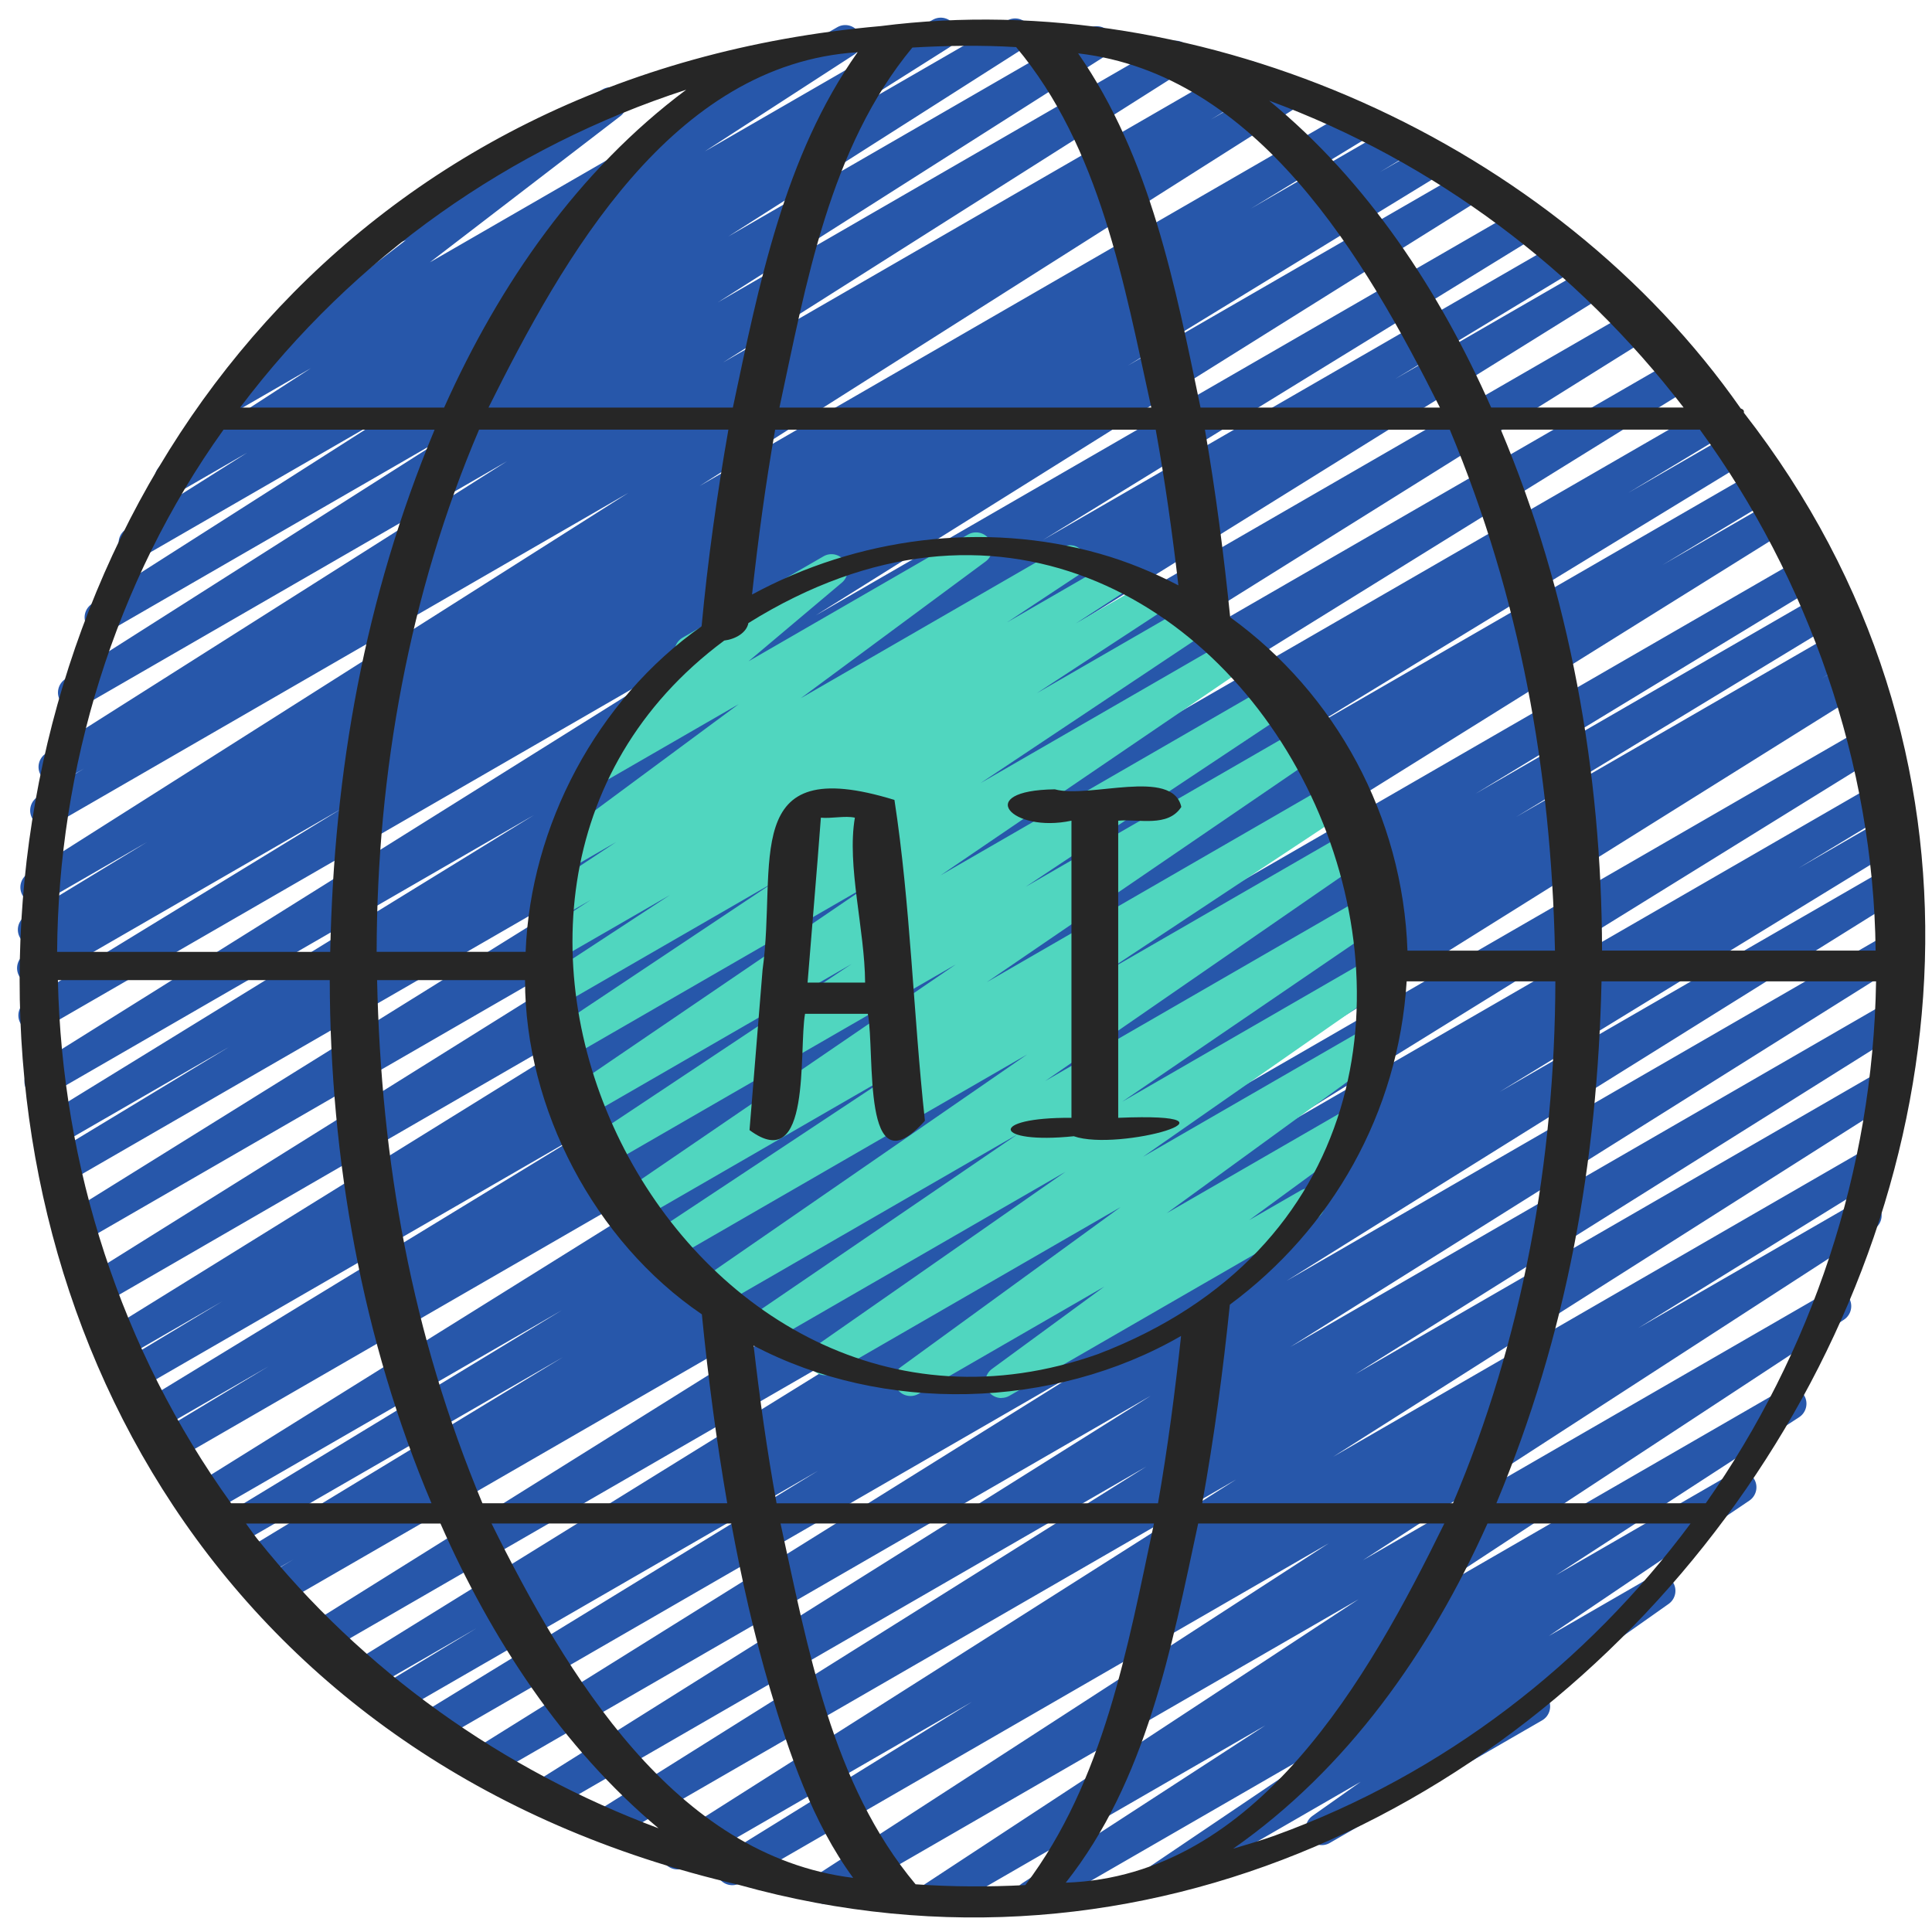 <svg id="Icons" viewBox="0 0 60 60" xmlns="http://www.w3.org/2000/svg"><path d="m28.976 59.447c-.168 0-.331-.085-.426-.237-.142-.23-.075-.532.151-.681l13.492-8.862-16.291 9.405c-.235.136-.534.061-.677-.172-.142-.231-.072-.533.155-.681l15.888-10.292-18.276 10.552c-.238.137-.54.058-.679-.176-.141-.234-.066-.538.166-.682l7.708-4.77-8.898 5.137c-.235.138-.536.061-.678-.174-.141-.232-.07-.535.16-.681l17.617-11.185-19.381 11.189c-.236.139-.537.061-.679-.175-.141-.233-.068-.536.163-.682l17.11-10.735-18.515 10.689c-.235.138-.537.061-.679-.175-.141-.233-.068-.536.163-.682l19.168-12.03-20.525 11.85c-.238.138-.538.058-.679-.175-.141-.234-.067-.537.164-.682l19.151-11.951-20.29 11.714c-.238.137-.54.059-.68-.177s-.064-.539.169-.683l12.36-7.568-13.049 7.533c-.24.138-.541.058-.681-.179-.14-.235-.062-.54.172-.682l2.946-1.779-3.321 1.917c-.238.137-.54.058-.679-.176-.141-.234-.066-.538.166-.682l19.2-11.887-20.005 11.55c-.235.138-.537.059-.679-.175-.141-.234-.067-.537.164-.682l23.593-14.753-24.503 14.146c-.238.138-.542.059-.681-.179-.14-.236-.062-.541.173-.683l.888-.534-1.059.611c-.239.137-.54.058-.681-.178-.14-.236-.063-.54.171-.683l9.938-6.031-10.222 5.901c-.239.138-.541.058-.681-.178s-.063-.54.171-.683l10.7-6.498-10.949 6.321c-.238.137-.538.058-.679-.175-.141-.234-.067-.538.164-.682l24.182-15.082-24.747 14.287c-.238.138-.542.058-.681-.179-.14-.236-.062-.541.173-.683l3.426-2.063-3.454 1.994c-.237.137-.541.058-.68-.178-.14-.235-.064-.539.169-.682l14.036-8.562-14.172 8.182c-.239.138-.542.058-.681-.179-.14-.236-.062-.541.173-.683l3.17-1.909-3.114 1.798c-.237.137-.54.058-.679-.176-.141-.234-.066-.538.165-.682l21.562-13.363-21.731 12.56c-.237.138-.539.058-.679-.175-.141-.234-.067-.537.164-.682l23.876-14.921-23.998 13.855c-.238.137-.538.058-.679-.176s-.067-.537.165-.682l21.614-13.446-21.578 12.458c-.239.137-.54.058-.681-.178-.14-.236-.062-.541.172-.683l5.646-3.417-5.373 3.102c-.237.137-.539.059-.68-.177-.14-.234-.065-.538.168-.682l15.341-9.436-15.071 8.703c-.236.138-.537.059-.679-.175-.141-.233-.067-.537.163-.682l20.723-12.969-20.395 11.775c-.238.137-.54.059-.68-.177s-.064-.54.169-.683l9.808-5.998-9.337 5.39c-.238.138-.54.058-.681-.178-.14-.236-.062-.541.172-.683l.854-.517-.321.185c-.239.138-.541.057-.68-.178-.14-.235-.064-.54.17-.682l3.773-2.295-3.185 1.838c-.236.139-.536.06-.678-.174-.141-.232-.069-.535.16-.681l18.651-11.828-17.829 10.297c-.237.137-.541.058-.68-.178-.14-.235-.064-.539.17-.682l1.434-.874-.664.383c-.236.138-.537.06-.678-.174-.141-.232-.069-.535.16-.681l14.315-9.071-13.193 7.616c-.235.138-.537.061-.678-.174-.141-.232-.07-.535.159-.681l12.035-7.652-10.689 6.171c-.236.138-.535.06-.678-.173-.141-.232-.07-.535.159-.682l9.179-5.851-7.604 4.39c-.236.139-.536.06-.678-.174-.141-.233-.069-.536.161-.682l3.761-2.375-2.126 1.227c-.235.137-.534.061-.677-.172-.142-.23-.072-.533.155-.681l4.625-2.997-2.406 1.389c-.226.133-.518.065-.666-.155-.147-.219-.098-.514.111-.674l5.916-4.541c-.236.129-.538.049-.674-.188-.139-.239-.057-.545.183-.683l6.592-3.806c.227-.133.519-.065.666.155.146.219.098.514-.111.674l-5.915 4.54 12.649-7.3c.235-.137.534-.061.677.172.142.23.072.533-.155.681l-4.633 3.002 7.075-4.085c.237-.137.537-.06.678.174s.069.536-.161.682l-3.755 2.372 5.55-3.204c.236-.137.537-.059.678.173s.07.535-.159.682l-9.174 5.847 11.19-6.461c.237-.136.538-.059.678.174.141.232.07.535-.159.681l-12.039 7.655 13.961-8.061c.237-.137.537-.06.678.174.141.232.069.535-.16.681l-14.312 9.07 16.097-9.294c.236-.138.54-.059.68.178.14.235.064.539-.17.682l-1.46.891 2.255-1.302c.237-.137.537-.06.678.174.141.232.069.535-.16.681l-18.652 11.828 20.345-11.747c.236-.14.541-.058.68.178.14.235.064.54-.17.682l-3.733 2.271 4.402-2.542c.237-.139.539-.058.681.178.14.236.062.541-.172.683l-.899.544 1.431-.825c.237-.139.539-.06.68.177.14.235.064.54-.169.683l-9.78 5.981 10.519-6.072c.237-.136.539-.059.679.175.141.233.067.537-.163.682l-20.722 12.969 21.896-12.642c.237-.139.539-.06.68.177.14.234.065.538-.168.682l-15.351 9.441 16.092-9.29c.238-.139.54-.059.681.178.14.236.062.541-.172.683l-5.664 3.429 6.056-3.496c.237-.138.537-.059.679.176.141.233.067.537-.165.682l-21.607 13.441 22.448-12.96c.236-.138.538-.059.679.175s.067.537-.164.682l-23.876 14.921 24.712-14.267c.236-.139.539-.06.679.176.141.234.066.538-.165.682l-21.567 13.366 22.157-12.792c.237-.139.541-.059.681.179.14.236.062.541-.173.683l-3.14 1.891 3.25-1.876c.237-.139.54-.059.68.178.14.235.064.539-.169.682l-14.044 8.566 14.285-8.247c.237-.139.541-.059.681.179.14.236.062.541-.173.683l-3.441 2.072 3.469-2.002c.236-.139.538-.059.679.175s.067.538-.164.682l-24.175 15.078 24.557-14.178c.236-.14.54-.059.681.178.14.235.063.54-.171.683l-10.692 6.493 10.704-6.18c.237-.139.54-.058.681.178.14.236.063.54-.171.683l-9.945 6.036 9.898-5.715c.237-.14.542-.059.681.179.14.236.062.541-.173.683l-.913.549.738-.426c.236-.137.538-.058.679.175.141.234.067.537-.164.682l-23.593 14.754 23.639-13.647c.236-.139.539-.06.679.176.141.234.066.538-.166.682l-19.2 11.886 19.058-11.002c.237-.139.54-.058.681.179.14.235.062.54-.172.682l-2.898 1.751 2.574-1.486c.236-.139.538-.06.68.177.14.235.064.539-.169.683l-12.372 7.576 12.033-6.947c.236-.139.538-.059.679.175s.067.537-.164.682l-19.164 11.959 18.757-10.828c.237-.136.539-.06.679.175.141.233.068.536-.163.682l-19.158 12.024 18.616-10.748c.237-.137.539-.06.679.175.141.233.068.536-.163.682l-17.111 10.735 16.408-9.473c.236-.137.537-.06.678.174.141.232.07.535-.16.681l-17.616 11.184 16.695-9.639c.236-.139.539-.06.679.176.141.234.066.538-.166.682l-7.728 4.782 6.804-3.928c.235-.136.534-.061.677.172.142.231.072.533-.155.681l-15.883 10.288 14.417-8.323c.235-.137.533-.059.676.17.142.23.075.532-.151.681l-13.489 8.86 11.573-6.682c.235-.137.534-.061.677.171.142.231.073.533-.154.681l-7.553 4.905 5.477-3.162c.233-.137.53-.062.674.168.143.228.079.528-.144.679l-6.227 4.204 3.181-1.836c.229-.135.527-.062.671.163.145.226.086.524-.133.678l-3.911 2.76c.066.042.124.101.165.173.139.239.057.545-.183.683l-6.592 3.806c-.229.135-.527.062-.671-.163-.145-.226-.086-.524.133-.678l1.496-1.057-5.976 3.45c-.235.136-.531.06-.674-.168s-.079-.528.144-.679l6.23-4.206-9.711 5.605c-.235.136-.534.06-.677-.171-.142-.231-.073-.533.154-.681l7.548-4.901-10.06 5.808c-.079.046-.165.067-.25.067z" fill="#2757aa"/><path d="m31.102 43.418c-.163 0-.323-.08-.419-.227-.145-.223-.091-.52.123-.677l3.489-2.557-5.769 3.33c-.23.134-.525.062-.669-.16-.146-.223-.09-.521.125-.677l6.82-4.963-8.929 5.154c-.233.135-.528.062-.672-.164s-.084-.525.136-.679l7.752-5.407-9.226 5.326c-.232.136-.529.062-.673-.166s-.081-.528.141-.68l8.272-5.646-9.363 5.405c-.232.137-.528.062-.673-.165-.144-.228-.082-.526.139-.679l10.192-7.038-11.189 6.46c-.234.136-.534.062-.675-.17-.143-.229-.076-.53.148-.68l7.741-5.126-8.217 4.744c-.232.136-.529.062-.673-.166s-.081-.528.141-.68l10.508-7.178-10.999 6.35c-.235.136-.532.061-.675-.169s-.077-.53.147-.68l8.297-5.518-8.418 4.859c-.233.136-.529.062-.674-.167-.143-.228-.08-.527.143-.679l9.605-6.54-9.584 5.533c-.235.136-.532.061-.675-.169s-.077-.53.147-.68l7.038-4.693-6.729 3.885c-.236.138-.534.06-.676-.171s-.074-.531.151-.68l4.029-2.639-3.513 2.027c-.235.137-.534.061-.677-.172-.142-.23-.073-.532.154-.68l1.575-1.022-.923.532c-.235.136-.533.062-.675-.17-.143-.229-.076-.531.149-.68l2.237-1.479-1.392.803c-.227.135-.522.063-.668-.158-.146-.222-.093-.519.12-.677l5.744-4.25-4.084 2.357c-.224.131-.511.065-.659-.146-.148-.212-.111-.503.087-.67l3.172-2.673c-.152.004-.347-.088-.439-.25-.139-.239-.057-.545.183-.683l4.373-2.525c.223-.131.51-.067.659.146.148.212.111.503-.087.67l-2.899 2.443 6.817-3.936c.229-.134.522-.062.668.158.146.222.093.519-.12.677l-5.742 4.248 8.11-4.682c.233-.138.533-.062.675.17.143.229.076.531-.149.68l-2.233 1.477 3.195-1.845c.235-.137.534-.061.677.172.142.23.073.532-.154.68l-1.58 1.025 2.29-1.321c.235-.138.534-.06.676.171s.074.531-.151.68l-4.023 2.635 4.756-2.745c.233-.137.531-.062.675.169.143.229.077.53-.147.68l-7.036 4.691 7.834-4.522c.234-.136.531-.061.674.167s.08.527-.143.679l-9.606 6.54 10.421-6.016c.234-.137.531-.062.675.169.143.229.077.53-.147.68l-8.303 5.521 8.757-5.055c.235-.136.529-.061.673.166.144.228.081.528-.141.68l-10.501 7.174 10.912-6.301c.233-.138.533-.062.675.17.143.229.076.53-.148.68l-7.745 5.128 7.785-4.494c.234-.136.53-.061.673.165.144.228.082.526-.139.679l-10.195 7.04 10.126-5.846c.235-.136.53-.061.673.166.144.229.081.528-.141.68l-8.27 5.645 7.864-4.54c.229-.135.528-.062.672.164s.084.525-.136.679l-7.753 5.407 7.008-4.045c.229-.136.524-.062.669.16.146.223.09.521-.125.677l-6.816 4.96 5.51-3.181c.229-.134.523-.063.669.159.145.223.091.52-.123.677l-3.495 2.561 1.594-.919c.238-.14.545-.057.683.183.139.239.057.545-.183.683l-9.537 5.506c-.078.046-.165.067-.25.067z" fill="#50d6bf"/><g fill="#262626"><path d="m27.778 24.843c-4.847-1.493-3.634 1.968-4.096 5.278-.135 1.658-.27 3.316-.405 4.975 1.933 1.434 1.523-2.465 1.724-3.611h1.95c.236 1.201-.211 5.536 1.773 3.321-.36-3.305-.446-6.705-.946-9.963zm-2.698 5.672c.135-1.707.286-3.413.413-5.121.319.032.764-.068 1.056 0-.256 1.49.308 3.47.318 5.121h-1.786z"/><path d="m34.726 25.487c.645-.059 1.545.217 1.961-.427-.274-1.224-2.86-.251-3.929-.547-2.564.036-1.334 1.373.517.974v9.228c-2.623-.019-2.429.83.073.572 1.401.49 5.751-.755 1.379-.572v-9.228z"/><path d="m54.061 12.687c-5.767-8.257-16.686-13.157-26.709-11.877-32.867 2.897-36.719 50.244-4.401 57.727 25.363 7.087 47.636-24.634 31.206-45.72.011-.054-.006-.102-.096-.13zm-1.775-.031h-5.977c-1.591-3.602-3.834-7.021-6.895-9.53 5.132 1.891 9.585 5.249 12.872 9.53zm.687 34.029h-6.502c2.191-5.237 3.139-10.591 3.266-16.208h8.526c-.094 5.882-2.003 11.53-5.289 16.208zm-7.849 0h-7.788c.37-2.044.646-4.107.858-6.168 3.156-2.336 5.234-5.936 5.491-10.04h4.618c-.012 5.556-1.025 11.141-3.18 16.208zm-12.026 11.783c2.504-3.159 3.287-7.309 4.112-11.154h7.645c-2.35 4.792-5.806 10.956-11.758 11.154zm-9.184-6.019c.591 1.999 1.32 4.152 2.582 5.87-5.557-.69-8.9-6.303-11.231-11.005h7.446c.321 1.731.704 3.449 1.203 5.135zm-8.932-5.764c-2.201-5.271-3.148-10.611-3.271-16.246h4.594c.003 3.995 2.156 8.113 5.492 10.379.193 1.958.451 3.922.788 5.867h-7.604zm-.104-33.342h7.743c-.355 2.023-.643 4.068-.832 6.106-3.263 2.294-5.315 6.206-5.465 10.111h-4.627c.009-5.559 1.019-11.156 3.181-16.217zm11.756-11.721c-2.286 3.23-3.068 7.244-3.874 11.035h-7.589c2.327-4.67 5.693-10.667 11.462-11.035zm7.469 40.429c-12.888 4.561-22.46-14.109-11.611-22.158.347-.043.694-.241.75-.543 15.386-9.599 27.577 16.309 10.861 22.701zm.052-24.854c-3.589-1.021-7.538-.503-10.8 1.267.189-1.712.418-3.422.718-5.12h11.819c.29 1.604.517 3.218.704 4.835-.77-.401-1.581-.738-2.44-.982zm-10.752 24.592c4.009 2.115 9.295 2.001 13.276-.3-.188 1.737-.414 3.474-.716 5.197h-11.846c-.295-1.624-.525-3.259-.713-4.897zm21.844-12.266h-1.537c-.144-4.169-2.229-7.985-5.505-10.353-.199-1.945-.448-3.893-.785-5.825h7.605c2.187 5.232 3.14 10.573 3.266 16.178zm-7.325-16.866h-.639c-.785-3.78-1.554-7.767-3.801-11 5.556.645 8.899 6.335 11.236 11h-6.795zm-6.365-11.194c2.603 3.104 3.35 7.349 4.197 11.194h-11.548c.828-3.838 1.551-8.07 4.128-11.18 1.069-.061 2.143-.079 3.223-.014zm-10.246 1.324c-3.337 2.491-5.79 6.007-7.518 9.87h-6.337c3.538-4.694 8.413-8.106 13.855-9.87zm-14.369 10.557h6.555c-2.18 5.239-3.125 10.596-3.242 16.217h-8.481c.034-5.688 1.779-11.488 5.168-16.217zm-5.143 17.095h8.442c.009 5.566 1.01 11.172 3.159 16.246h-6.223c-3.436-4.776-5.251-10.485-5.379-16.246zm6.188 17.35c-.123-.154-.229-.318-.348-.474h6.04c1.573 3.569 3.779 6.953 6.772 9.464-4.818-1.798-9.179-4.871-12.463-8.989zm20.447 10.729c-2.603-3.108-3.349-7.355-4.194-11.204h11.597c-.818 3.851-1.561 8.009-3.995 11.229-1.138.059-2.276.056-3.408-.025zm11.179-1.521c-.435.158-.877.282-1.317.416 3.54-2.472 6.108-6.102 7.899-10.099h6.307c-3.221 4.331-7.632 7.775-12.89 9.683zm18.636-27.476h-8.496c-.01-5.543-1.007-11.119-3.144-16.178h6.183c3.365 4.619 5.393 10.372 5.457 16.178z"/></g></svg>